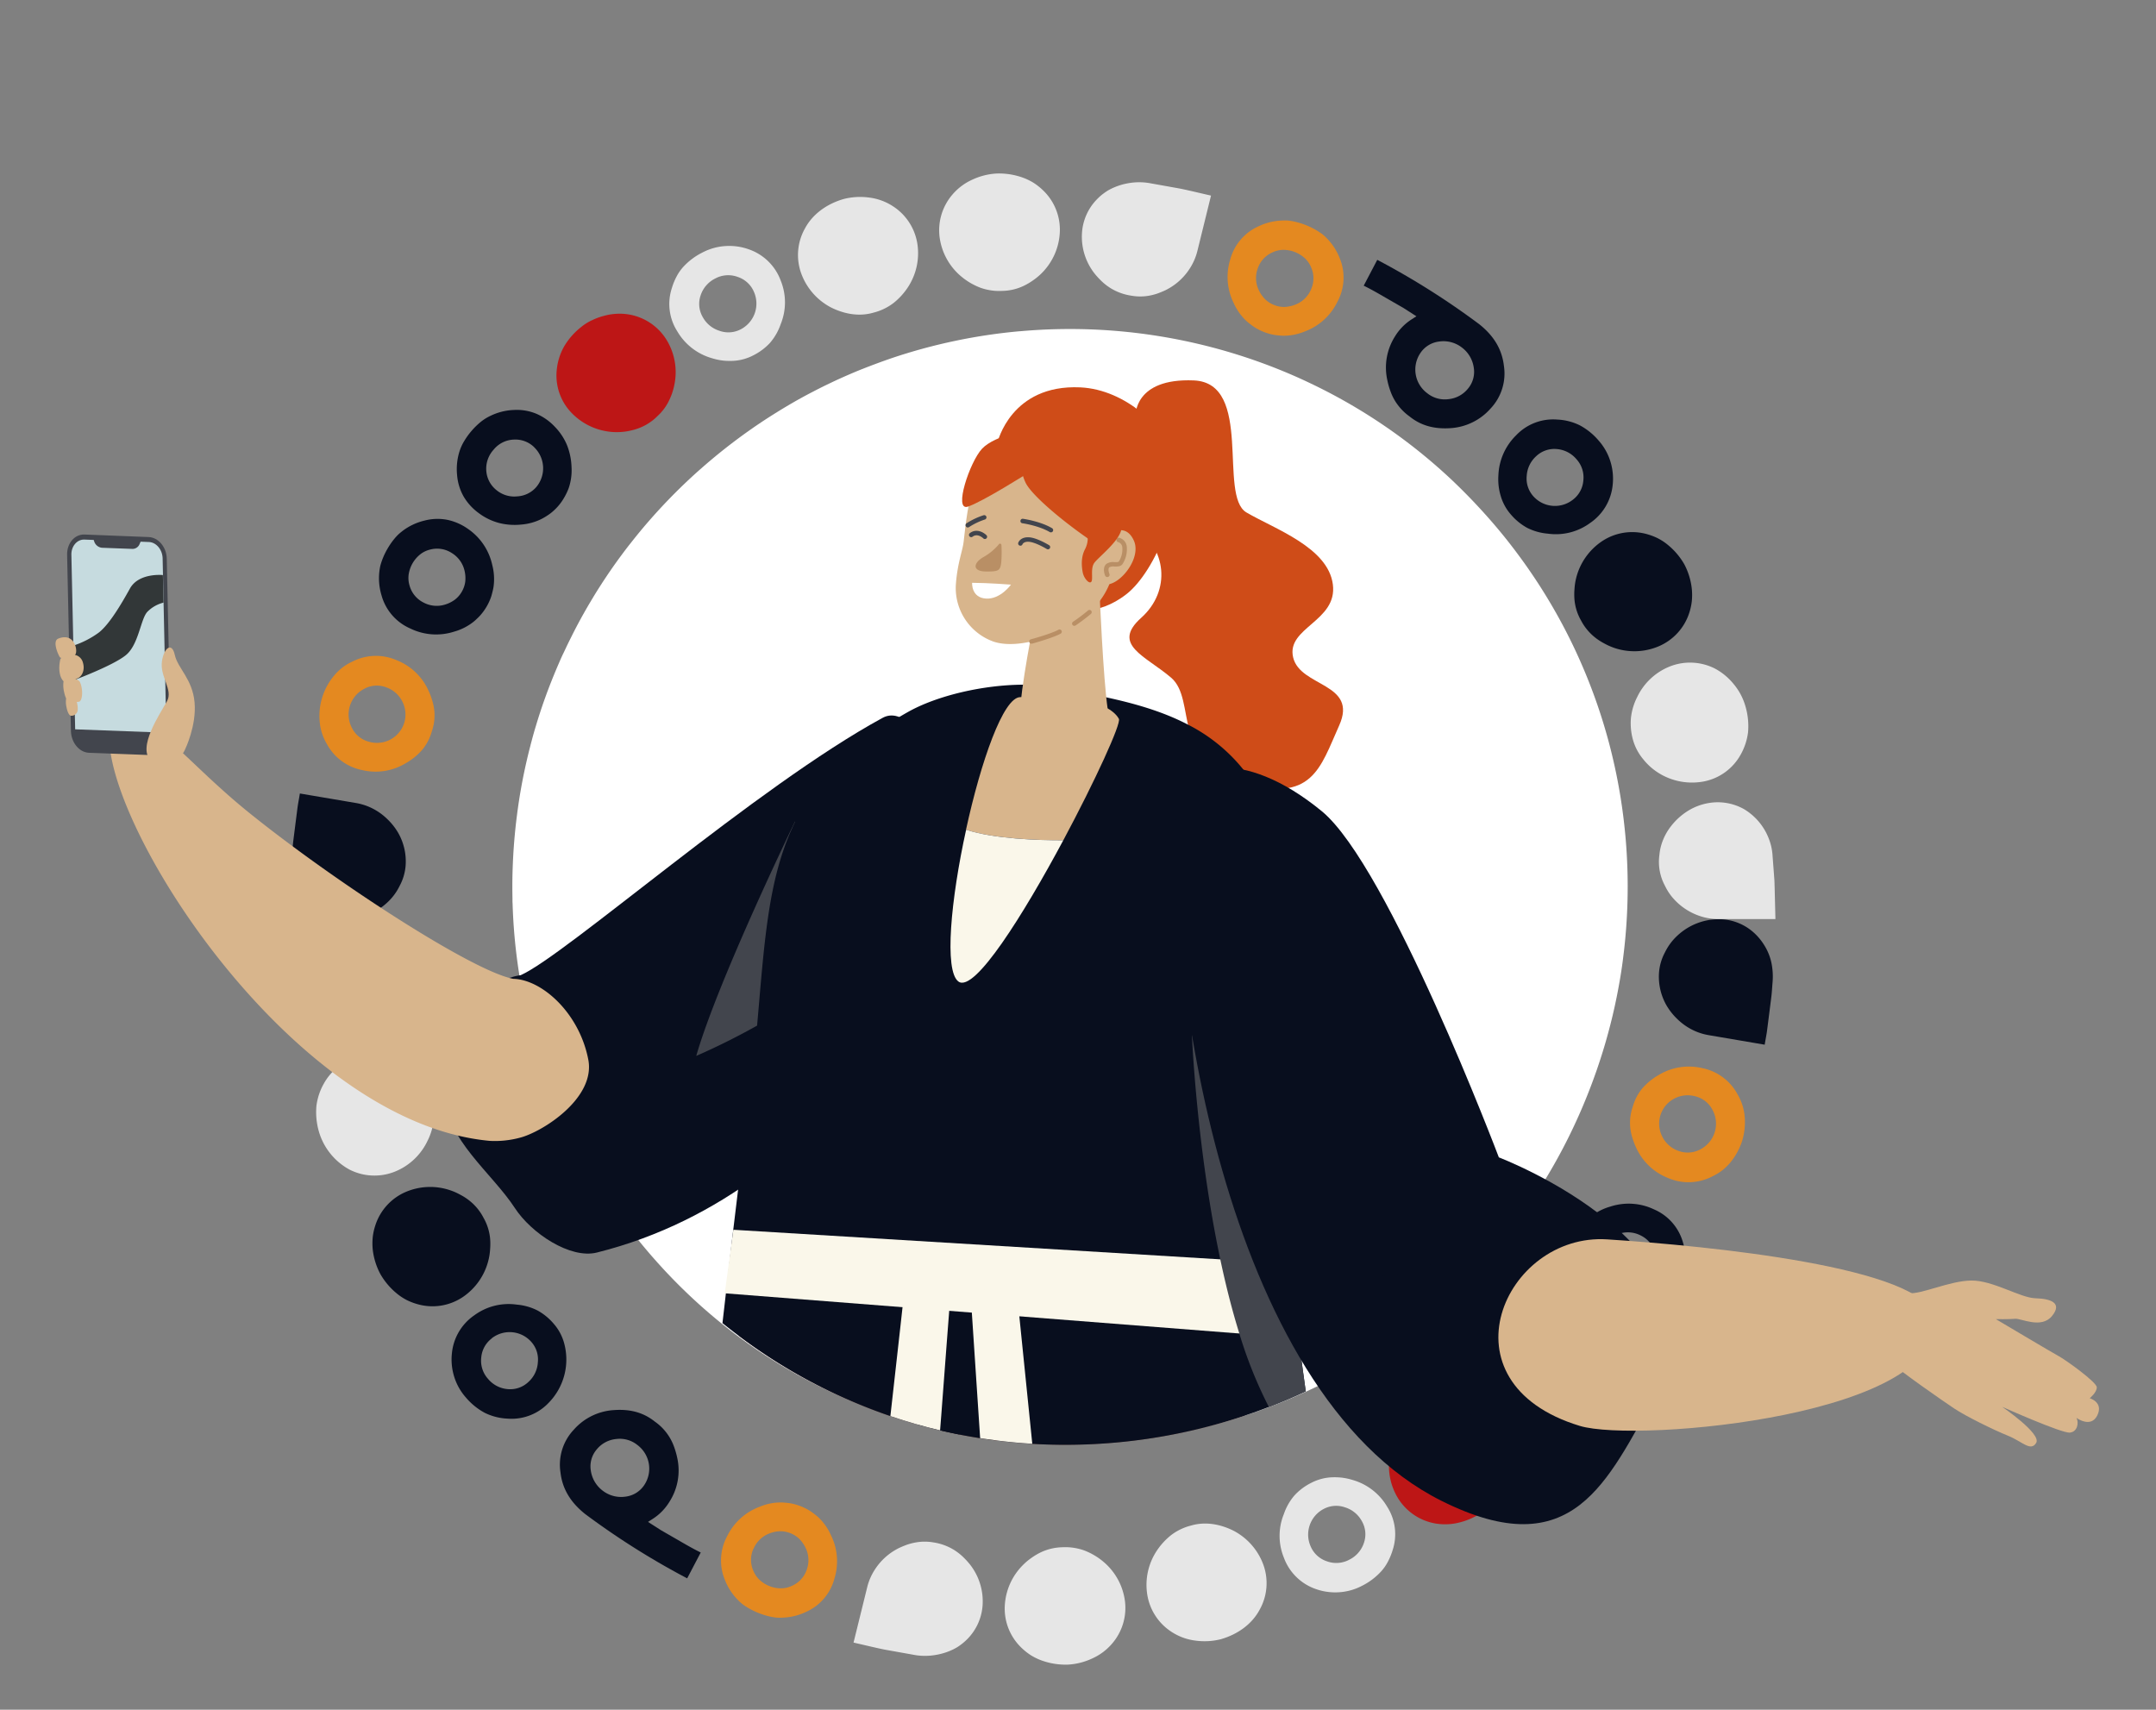 <svg xmlns="http://www.w3.org/2000/svg" viewBox="0 0 851.01 674.91"><rect x="0" y="0" width="851.01" height="674.91" fill="#808080" stroke="none"/><defs><style>.cls-1{isolation:isolate;}.cls-2{fill:#080e1e;}.cls-3{fill:#e6e6e6;}.cls-4{fill:#bd1616;}.cls-5{fill:#e48920;}.cls-6{fill:#fff;}.cls-7{fill:#d8b58c;}.cls-8{fill:#cf4c18;}.cls-9{fill:#7c5047;}.cls-10{fill:#42454d;}.cls-11{fill:#faf7ea;}.cls-12{fill:#b98f65;}.cls-13{fill:#c6dbdf;}.cls-14{fill:#323738;mix-blend-mode:color-dodge;}</style></defs><title>morning</title><g class="cls-1"><g id="&#x421;&#x43B;&#x43E;&#x439;_1" data-name="&#x421;&#x43B;&#x43E;&#x439; 1"><path class="cls-2" d="M258.47,561.17a20.56,20.56,0,0,1,7.64,10.07,31.42,31.42,0,0,1,1.22,4.32,22.9,22.9,0,0,1-3.06,17.22,20.89,20.89,0,0,1-6.48,6.7l-2,1.29,5.07,3.25c1.72,1,3.47,2,5.2,3,3.49,2,6.92,4.07,10.53,5.83l-5.35,10.2A304.31,304.31,0,0,1,231,597.68c-5.6-4.45-9-9.72-9.77-16.46a20.1,20.1,0,0,1,5.25-16.84,22.94,22.94,0,0,1,15.72-7.74C248.37,556.18,253.76,557.4,258.47,561.17Zm-6.92,9.21a11.05,11.05,0,0,0-8.33-2.33,11.29,11.29,0,0,0-7.7,4.13,10.27,10.27,0,0,0-2.31,8.37,12.09,12.09,0,0,0,4.72,7.92,11.87,11.87,0,0,0,8.93,2.33,10.34,10.34,0,0,0,7.42-4.55,11.65,11.65,0,0,0-2.73-15.87Z"></path><path class="cls-3" d="M361.42,653.37l-12.31-2.2c-4.08-.84-8.13-1.84-12.2-2.76l5.39-21.85a22.61,22.61,0,0,1,2.71-6.48,23.91,23.91,0,0,1,10.13-9.14c1-.45,2.06-.89,3.14-1.26a22.29,22.29,0,0,1,3.29-.82,19.9,19.9,0,0,1,6.84,0,21.61,21.61,0,0,1,7.95,2.84,22.24,22.24,0,0,1,3.37,2.52,31,31,0,0,1,2.9,3.07,23.52,23.52,0,0,1,5.22,16.36,20.94,20.94,0,0,1-5.67,13,22.28,22.28,0,0,1-2.7,2.43c-.48.37-1,.73-1.51,1.06s-1.05.61-1.59.89a25.15,25.15,0,0,1-7.2,2.28A24.31,24.31,0,0,1,361.42,653.37Z"></path><path class="cls-2" d="M630.27,516.88a23.31,23.31,0,0,1-9.66-14.32,21.9,21.9,0,0,1-.51-8.44,18.91,18.91,0,0,1,.4-2c.16-.65.33-1.32.54-2a21,21,0,0,1,1.73-3.83,20.63,20.63,0,0,1,2.44-3.42,19.74,19.74,0,0,1,1.43-1.46,18.85,18.85,0,0,1,1.49-1.33,21.89,21.89,0,0,1,7.55-3.8,23.29,23.29,0,0,1,17.23,1.14,20.1,20.1,0,0,1,11.42,13.14,23.15,23.15,0,0,1,.86,9.27,22.47,22.47,0,0,1-.37,2.3,20.93,20.93,0,0,1-.69,2.26,29.52,29.52,0,0,1-2.1,4.47,28.69,28.69,0,0,1-2.82,4.07,20.23,20.23,0,0,1-1.6,1.73,22.79,22.79,0,0,1-1.8,1.48,23.28,23.28,0,0,1-8.44,3.92,20.12,20.12,0,0,1-9,.3A21.55,21.55,0,0,1,630.27,516.88Zm6.31-9.57a10.63,10.63,0,0,0,8.54,1.37,10.06,10.06,0,0,0,4-1.95,12.69,12.69,0,0,0,4.48-7.79,10.08,10.08,0,0,0-.35-4.47,10.63,10.63,0,0,0-5.48-6.69,11.08,11.08,0,0,0-8.5-.82,13,13,0,0,0-3.86,1.91,10.81,10.81,0,0,0-4.14,7.21,12.53,12.53,0,0,0,.29,4.29A11.06,11.06,0,0,0,636.58,507.31Z"></path><path class="cls-2" d="M596,557.25a23.16,23.16,0,0,1-4.89-7.34,25.89,25.89,0,0,1-1.79-8.56,22,22,0,0,1,1.12-8.4,23.6,23.6,0,0,1,1.71-3.64,20.7,20.7,0,0,1,2.43-3.44,20.18,20.18,0,0,1,3-2.89,25.79,25.79,0,0,1,3.42-2.16,21.76,21.76,0,0,1,8.14-2.27,25.14,25.14,0,0,1,8.76.63,23.28,23.28,0,0,1,7.93,3.85,21.68,21.68,0,0,1,6,6.54,20.32,20.32,0,0,1,2.61,8.56,23.17,23.17,0,0,1-.94,9.27,18.24,18.24,0,0,1-2,4.24,28.78,28.78,0,0,1-2.91,4,29.41,29.41,0,0,1-3.54,3.45,19.83,19.83,0,0,1-4,2.47,23.18,23.18,0,0,1-9,2.22,20.13,20.13,0,0,1-8.88-1.46A21.65,21.65,0,0,1,596,557.25Zm8.06-8.16a10.63,10.63,0,0,0,8.1,3,10.79,10.79,0,0,0,7.94-4,11.17,11.17,0,0,0,2.87-8.38,10.68,10.68,0,0,0-4.09-7.63,11,11,0,0,0-8.17-2.44,10.7,10.7,0,0,0-7.53,3.7,11.53,11.53,0,0,0,.88,15.71Z"></path><path class="cls-3" d="M506.76,614.86a22.75,22.75,0,0,1,0-17.18,22.13,22.13,0,0,1,4.21-7.39,22.86,22.86,0,0,1,6.56-4.92,19.49,19.49,0,0,1,7.9-2.19,25.6,25.6,0,0,1,4.1.11,24.07,24.07,0,0,1,4.28.9,23.24,23.24,0,0,1,13.72,10.57A20.12,20.12,0,0,1,549.67,612a25.33,25.33,0,0,1-1.81,4.41,18.29,18.29,0,0,1-2.61,3.8A25.79,25.79,0,0,1,537.6,626a22.4,22.4,0,0,1-9.23,2.55,22.91,22.91,0,0,1-9.17-1.34A20.58,20.58,0,0,1,506.76,614.86Zm10.58-4.42a10.51,10.51,0,0,0,6.32,5.85,10.8,10.8,0,0,0,8.87-.57,11.38,11.38,0,0,0,5.84-6.69,10.35,10.35,0,0,0-.82-8.55,11.35,11.35,0,0,0-6.64-5.45,10.46,10.46,0,0,0-8.34.58,11.43,11.43,0,0,0-5.23,14.83Z"></path><path class="cls-3" d="M452.86,629.56a24.38,24.38,0,0,1,3.68-17.31,26.6,26.6,0,0,1,5.82-6.34,21.73,21.73,0,0,1,7.8-3.71c5.73-1.68,11.69-.49,16.79,2.08a24.69,24.69,0,0,1,11.7,13.35,21.38,21.38,0,0,1-1.45,17.8c-2.95,5.56-8.48,9.68-15.32,11.65a26.33,26.33,0,0,1-10.14.53,22.09,22.09,0,0,1-8.91-3.18A21.55,21.55,0,0,1,452.86,629.56Z"></path><path class="cls-3" d="M396.6,634a24.47,24.47,0,0,1,7.19-16.22A22.72,22.72,0,0,1,407.1,615a24.53,24.53,0,0,1,3.72-2.22,20.89,20.89,0,0,1,8.45-2,22.23,22.23,0,0,1,8.59,1.22,26.2,26.2,0,0,1,7.47,4.33A24.35,24.35,0,0,1,444,631.76a21.56,21.56,0,0,1-5.14,17.17,22.21,22.21,0,0,1-7.57,5.67,26,26,0,0,1-9.86,2.51,27.81,27.81,0,0,1-10.05-1.56,23.15,23.15,0,0,1-4.35-2.06,24.19,24.19,0,0,1-3.72-2.92A21.41,21.41,0,0,1,396.6,634Z"></path><path class="cls-3" d="M115.26,387.68l-.48-6.21-.23-3.11c-.07-1-.07-2.07-.1-3.11l-.31-12.44h22.5a22.93,22.93,0,0,1,7,1.09A24.33,24.33,0,0,1,155,371.53a22.58,22.58,0,0,1,1.92,2.75c.28.48.54,1,.79,1.47s.52,1,.75,1.52a20.27,20.27,0,0,1,1.67,6.64,19.8,19.8,0,0,1-.14,4.29,20,20,0,0,1-.8,4.08,22.57,22.57,0,0,1-3.92,7.4,25.77,25.77,0,0,1-6.35,5.74,22.82,22.82,0,0,1-8.32,3.19,21.1,21.1,0,0,1-14-2.4,23.4,23.4,0,0,1-9.52-11A22,22,0,0,1,115.26,387.68Z"></path><path class="cls-2" d="M187.31,519.15A22.83,22.83,0,0,1,204,515a22.2,22.2,0,0,1,8.17,2.31,22.68,22.68,0,0,1,6.33,5.17,19.3,19.3,0,0,1,4,7.13,24.41,24.41,0,0,1-6,24.21A20.12,20.12,0,0,1,200.32,560a22.44,22.44,0,0,1-9-2.3,25.69,25.69,0,0,1-7.39-6,22.29,22.29,0,0,1-4.68-8.33,22.83,22.83,0,0,1-.87-9.2A20.57,20.57,0,0,1,187.31,519.15Zm6.82,9.17a10.56,10.56,0,0,0-4.17,7.53,10.7,10.7,0,0,0,2.67,8.45,11.28,11.28,0,0,0,7.86,4.06,10.42,10.42,0,0,0,8.11-2.86,11.31,11.31,0,0,0,3.7-7.74,10.43,10.43,0,0,0-2.54-8,11.43,11.43,0,0,0-15.63-1.49Z"></path><path class="cls-2" d="M160.13,470.53a24.56,24.56,0,0,1,17.7-.63,23.67,23.67,0,0,1,3.91,1.75,21.94,21.94,0,0,1,3.61,2.35,20.66,20.66,0,0,1,5.47,6.66,20.4,20.4,0,0,1,2.63,8.2,25.85,25.85,0,0,1,0,4.31,22.88,22.88,0,0,1-.64,4.24A24.66,24.66,0,0,1,182.69,512a21.46,21.46,0,0,1-17.61,2.9,24.62,24.62,0,0,1-4.42-1.65,21.92,21.92,0,0,1-4-2.62,27.64,27.64,0,0,1-6.54-7.73,26.9,26.9,0,0,1-3-9.69,25.61,25.61,0,0,1,0-4.79,22.71,22.71,0,0,1,1-4.6A21.51,21.51,0,0,1,160.13,470.53Z"></path><path class="cls-3" d="M142.31,417.16a24.89,24.89,0,0,1,17.53,3.08,23.62,23.62,0,0,1,6.43,5.62,20.47,20.47,0,0,1,4.07,7.65,24.11,24.11,0,0,1,.83,8.6,23.57,23.57,0,0,1-2.44,8.28,24.23,24.23,0,0,1-12.84,12.1,21.68,21.68,0,0,1-17.94-.8,25,25,0,0,1-12.06-14.95,27.74,27.74,0,0,1-1-10.1,23.72,23.72,0,0,1,3-9A21.22,21.22,0,0,1,142.31,417.16Z"></path><path class="cls-4" d="M551.93,591.59a24.4,24.4,0,0,1-3.28-17.37,25.09,25.09,0,0,1,2.92-8.11,21,21,0,0,1,2.54-3.47c.48-.53,1-1,1.55-1.53s1.08-1,1.66-1.47a20.72,20.72,0,0,1,7.79-3.8,24.46,24.46,0,0,1,8.53-.74,24.81,24.81,0,0,1,16,7.85,21.2,21.2,0,0,1,5.49,16.95,23.28,23.28,0,0,1-2.93,9,27.61,27.61,0,0,1-6.71,7.6c-.7.55-1.42,1.06-2.14,1.53a25,25,0,0,1-2.29,1.2,26.48,26.48,0,0,1-4.7,1.69,22.9,22.9,0,0,1-9.43.53A21.66,21.66,0,0,1,551.93,591.59Z"></path><path class="cls-5" d="M287,606.45a23.28,23.28,0,0,1,12.78-11.63,21.71,21.71,0,0,1,8.29-1.73,16.65,16.65,0,0,1,2,.12,17.29,17.29,0,0,1,2,.24,20.56,20.56,0,0,1,4.05,1.16,20.53,20.53,0,0,1,5.41,3.12,17.13,17.13,0,0,1,1.54,1.28,21.94,21.94,0,0,1,4.88,6.92,23.15,23.15,0,0,1,1.41,17.22,20,20,0,0,1-11.34,13.21,23.1,23.1,0,0,1-9.07,2.2,22.87,22.87,0,0,1-2.34,0,21.38,21.38,0,0,1-2.34-.36,28.79,28.79,0,0,1-4.75-1.43,27.82,27.82,0,0,1-4.44-2.2,21,21,0,0,1-2-1.32c-.61-.5-1.19-1-1.73-1.57a23.34,23.34,0,0,1-5.14-7.81A20.12,20.12,0,0,1,287,606.45Zm10.42,4.87a10.6,10.6,0,0,0-.1,8.65,10.2,10.2,0,0,0,2.53,3.72,12.09,12.09,0,0,0,3.89,2.42,11.89,11.89,0,0,0,4.5.88,10.12,10.12,0,0,0,4.38-1,10.62,10.62,0,0,0,5.83-6.4,11,11,0,0,0-.45-8.53,13.15,13.15,0,0,0-2.45-3.54,10.85,10.85,0,0,0-3.58-2.3,10.66,10.66,0,0,0-4.19-.76,12.65,12.65,0,0,0-4.21.92A11,11,0,0,0,297.46,611.32Z"></path><path class="cls-2" d="M699.67,387.68c-.18,2.07-.27,4.14-.54,6.2l-.78,6.18-.79,6.18c-.24,2.07-.69,4.1-1,6.15l-22.18-3.78a22.9,22.9,0,0,1-6.64-2.23,23.67,23.67,0,0,1-5.62-4.06,24.72,24.72,0,0,1-4.28-5.37,22.77,22.77,0,0,1-3-13,20.16,20.16,0,0,1,2.4-8.11,22.18,22.18,0,0,1,5-6.64,24.05,24.05,0,0,1,16.08-6.35,20.6,20.6,0,0,1,13.25,4.71,22.51,22.51,0,0,1,4.75,5.46,21.47,21.47,0,0,1,2.88,7A26.9,26.9,0,0,1,699.67,387.68Z"></path><path class="cls-5" d="M658.37,465a23.07,23.07,0,0,1-12.52-11.88,28.39,28.39,0,0,1-1.55-4.07,20.31,20.31,0,0,1-.82-4.06,19.24,19.24,0,0,1,1-8.12,19.54,19.54,0,0,1,3.78-7.25,25.06,25.06,0,0,1,6.58-5.34,22.94,22.94,0,0,1,17-2.65,20.36,20.36,0,0,1,14,10.35,20.7,20.7,0,0,1,2.82,8.84,25.67,25.67,0,0,1-1,9.55,26.29,26.29,0,0,1-4.58,8.43,21.58,21.58,0,0,1-3.28,3.2,22.11,22.11,0,0,1-4.09,2.47A20.37,20.37,0,0,1,658.37,465Zm4.13-10.7a10.42,10.42,0,0,0,8.56-.54,11.41,11.41,0,0,0,4.88-15.66,10.4,10.4,0,0,0-6.74-5.32,11.34,11.34,0,0,0-8.54,1,11.19,11.19,0,0,0-4.6,14.76A11.34,11.34,0,0,0,662.5,454.31Z"></path><path class="cls-2" d="M556.45,164.45a21.49,21.49,0,0,1-5.81-6.21,20.42,20.42,0,0,1-1.82-3.86,28.5,28.5,0,0,1-1.22-4.32,22.9,22.9,0,0,1,3-17.22,20.89,20.89,0,0,1,6.48-6.7l2-1.29-5.06-3.25c-1.73-1-3.48-2-5.21-3-3.49-2-6.92-4.07-10.53-5.83l5.35-10.2a303.66,303.66,0,0,1,40.21,25.38c5.61,4.45,9,9.72,9.78,16.47a20.13,20.13,0,0,1-5.25,16.83A23,23,0,0,1,572.72,169C566.55,169.44,561.16,168.23,556.45,164.45Zm6.93-9.21a11,11,0,0,0,8.32,2.33,11.29,11.29,0,0,0,7.71-4.13,10.27,10.27,0,0,0,2.3-8.37,12,12,0,0,0-4.72-7.92,11.85,11.85,0,0,0-8.93-2.33,10.35,10.35,0,0,0-7.41,4.55,11.62,11.62,0,0,0,2.73,15.87Z"></path><path class="cls-3" d="M453.51,72.25l12.3,2.2c4.08.84,8.13,1.84,12.2,2.76l-5.38,21.85a22.91,22.91,0,0,1-2.72,6.48,23.91,23.91,0,0,1-10.13,9.14c-1,.45-2.06.89-3.14,1.26a21.68,21.68,0,0,1-3.29.82,19.9,19.9,0,0,1-6.84-.05,21.67,21.67,0,0,1-7.95-2.84,22.75,22.75,0,0,1-3.37-2.52,33.49,33.49,0,0,1-2.9-3.07,23.47,23.47,0,0,1-5.21-16.36,20.83,20.83,0,0,1,5.67-13,21.46,21.46,0,0,1,2.69-2.43c.49-.37,1-.73,1.51-1.06s1.05-.61,1.6-.89a25,25,0,0,1,7.2-2.28A24.31,24.31,0,0,1,453.51,72.25Z"></path><path class="cls-2" d="M184.66,208.74a23.3,23.3,0,0,1,9.65,14.32,21.92,21.92,0,0,1,.52,8.44,19,19,0,0,1-.41,2c-.16.65-.32,1.32-.54,2a21.53,21.53,0,0,1-4.17,7.25,17.93,17.93,0,0,1-1.43,1.46,17,17,0,0,1-1.49,1.33,21.72,21.72,0,0,1-7.55,3.8A23.19,23.19,0,0,1,162,248.12,20.1,20.1,0,0,1,150.59,235a23.33,23.33,0,0,1-.86-9.27,22.47,22.47,0,0,1,.37-2.3,23.34,23.34,0,0,1,.7-2.25,27.8,27.8,0,0,1,2.1-4.48,28.39,28.39,0,0,1,2.81-4.07,20.23,20.23,0,0,1,1.6-1.73c.58-.52,1.18-1,1.8-1.48a23.32,23.32,0,0,1,8.45-3.92,20.22,20.22,0,0,1,9-.3A21.82,21.82,0,0,1,184.66,208.74Zm-6.32,9.57a10.63,10.63,0,0,0-8.54-1.37,10,10,0,0,0-4,1.95,12.56,12.56,0,0,0-4.48,7.79,10.22,10.22,0,0,0,.34,4.47,10.62,10.62,0,0,0,5.49,6.69,11,11,0,0,0,8.49.82,12.67,12.67,0,0,0,3.86-1.91,10.39,10.39,0,0,0,2.79-3.19,10.6,10.6,0,0,0,1.36-4,12.78,12.78,0,0,0-.29-4.29A11.1,11.1,0,0,0,178.34,218.31Z"></path><path class="cls-2" d="M218.91,168.37a23.13,23.13,0,0,1,4.9,7.35,25.78,25.78,0,0,1,1.78,8.55,22,22,0,0,1-1.11,8.4,23.65,23.65,0,0,1-1.72,3.64,20.63,20.63,0,0,1-2.42,3.44,21.17,21.17,0,0,1-3.05,2.89,25.89,25.89,0,0,1-3.43,2.16,21.7,21.7,0,0,1-8.13,2.27,24.9,24.9,0,0,1-8.76-.63,23.33,23.33,0,0,1-7.94-3.85,21.68,21.68,0,0,1-6-6.54,20.42,20.42,0,0,1-2.61-8.56,23.35,23.35,0,0,1,.94-9.27,18.67,18.67,0,0,1,1.95-4.24,28.08,28.08,0,0,1,2.92-4,28.51,28.51,0,0,1,3.53-3.44,19,19,0,0,1,4-2.47,23.06,23.06,0,0,1,9-2.23,20.11,20.11,0,0,1,8.87,1.46A21.55,21.55,0,0,1,218.91,168.37Zm-8.06,8.16a10.63,10.63,0,0,0-8.1-3,10.77,10.77,0,0,0-7.93,4,11.13,11.13,0,0,0-2.87,8.38A10.7,10.7,0,0,0,196,193.5a11,11,0,0,0,8.17,2.44,10.68,10.68,0,0,0,7.53-3.7,11.51,11.51,0,0,0-.88-15.71Z"></path><path class="cls-3" d="M308.16,110.76a22.75,22.75,0,0,1,0,17.18,22.47,22.47,0,0,1-4.22,7.4,23.11,23.11,0,0,1-6.55,4.91,19.37,19.37,0,0,1-7.91,2.19,26.71,26.71,0,0,1-4.09-.1,24.84,24.84,0,0,1-4.28-.91,23.2,23.2,0,0,1-13.73-10.57,20.09,20.09,0,0,1-2.16-17.22,24.55,24.55,0,0,1,1.8-4.41,18.29,18.29,0,0,1,2.61-3.8,25.91,25.91,0,0,1,7.65-5.76,22.45,22.45,0,0,1,9.24-2.55,22.86,22.86,0,0,1,9.16,1.34A20.56,20.56,0,0,1,308.16,110.76Zm-10.58,4.42a10.49,10.49,0,0,0-6.32-5.84,10.76,10.76,0,0,0-8.87.56,11.41,11.41,0,0,0-5.84,6.69,10.35,10.35,0,0,0,.82,8.55,11.35,11.35,0,0,0,6.64,5.45,10.45,10.45,0,0,0,8.35-.58,11.44,11.44,0,0,0,5.22-14.83Z"></path><path class="cls-3" d="M362.07,96.06a24.44,24.44,0,0,1-3.69,17.31,26.39,26.39,0,0,1-5.82,6.34,21.73,21.73,0,0,1-7.8,3.71c-5.72,1.68-11.69.49-16.79-2.08A24.63,24.63,0,0,1,316.28,108a21.38,21.38,0,0,1,1.44-17.8c2.95-5.56,8.48-9.68,15.32-11.65A26.37,26.37,0,0,1,343.19,78a22,22,0,0,1,8.9,3.18A21.59,21.59,0,0,1,362.07,96.06Z"></path><path class="cls-3" d="M418.33,91.62a24.41,24.41,0,0,1-10.5,19,26,26,0,0,1-3.73,2.21,20.53,20.53,0,0,1-8.45,2,22.23,22.23,0,0,1-8.59-1.22,26.47,26.47,0,0,1-7.47-4.33,24.36,24.36,0,0,1-8.68-15.42,21.61,21.61,0,0,1,5.14-17.18A22.21,22.21,0,0,1,383.62,71a26.09,26.09,0,0,1,9.87-2.51,27.85,27.85,0,0,1,10.05,1.56,23.36,23.36,0,0,1,4.34,2.06,23.72,23.72,0,0,1,3.72,2.92A21.46,21.46,0,0,1,418.33,91.62Z"></path><path class="cls-3" d="M699.67,337.94l.47,6.21.23,3.11c.07,1,.07,2.07.11,3.11l.31,12.44H678.28a22.92,22.92,0,0,1-6.95-1.09A24.21,24.21,0,0,1,660,354.09a20.56,20.56,0,0,1-1.92-2.75c-.29-.48-.55-1-.79-1.47s-.52-1-.75-1.52a20,20,0,0,1-1.68-6.64,20.33,20.33,0,0,1,.14-4.28,20.7,20.7,0,0,1,.8-4.09,22.59,22.59,0,0,1,3.93-7.4,25.49,25.49,0,0,1,6.34-5.73,22.7,22.7,0,0,1,8.33-3.2,21.14,21.14,0,0,1,14,2.4,23.29,23.29,0,0,1,9.52,11A22.29,22.29,0,0,1,699.67,337.94Z"></path><path class="cls-2" d="M627.61,206.47a22.83,22.83,0,0,1-16.67,4.19,22.26,22.26,0,0,1-8.17-2.31,22.82,22.82,0,0,1-6.33-5.17,19.14,19.14,0,0,1-4-7.13,22.86,22.86,0,0,1-1-8.36,23.34,23.34,0,0,1,7-15.85,20.11,20.11,0,0,1,16.17-6.22,22.27,22.27,0,0,1,9,2.29,25.73,25.73,0,0,1,7.4,6,22.4,22.4,0,0,1,4.67,8.33,22.83,22.83,0,0,1,.87,9.2A20.57,20.57,0,0,1,627.61,206.47Zm-6.82-9.17a10.5,10.5,0,0,0,4.17-7.53,10.65,10.65,0,0,0-2.66-8.45,11.32,11.32,0,0,0-7.87-4.06,10.42,10.42,0,0,0-8.11,2.86,11.37,11.37,0,0,0-3.7,7.74,10.47,10.47,0,0,0,2.54,7.95,11.43,11.43,0,0,0,15.63,1.49Z"></path><path class="cls-2" d="M654.8,255.09a24.59,24.59,0,0,1-17.71.64,25,25,0,0,1-3.91-1.76,22.82,22.82,0,0,1-3.61-2.35A20.79,20.79,0,0,1,624.1,245a20.23,20.23,0,0,1-2.62-8.2,25.85,25.85,0,0,1,0-4.31,23.89,23.89,0,0,1,.64-4.24,24.71,24.71,0,0,1,10.15-14.55,21.48,21.48,0,0,1,17.62-2.9,24.25,24.25,0,0,1,4.41,1.65,21.76,21.76,0,0,1,4,2.62,27.5,27.5,0,0,1,6.55,7.73,26.87,26.87,0,0,1,2.94,9.7,24.68,24.68,0,0,1,0,4.78,23,23,0,0,1-1,4.61A21.51,21.51,0,0,1,654.8,255.09Z"></path><path class="cls-3" d="M672.61,308.46a24.89,24.89,0,0,1-17.53-3.08,23.92,23.92,0,0,1-6.43-5.62,20.61,20.61,0,0,1-4.07-7.65,24.32,24.32,0,0,1-.83-8.6,23.7,23.7,0,0,1,2.44-8.28A24.21,24.21,0,0,1,659,263.13a21.69,21.69,0,0,1,17.94.8,24.17,24.17,0,0,1,7.28,6,23.78,23.78,0,0,1,4.77,9,27.74,27.74,0,0,1,1,10.1,24,24,0,0,1-3,9A21.23,21.23,0,0,1,672.61,308.46Z"></path><path class="cls-4" d="M263,134a24.37,24.37,0,0,1,3.28,17.38,25.18,25.18,0,0,1-2.92,8.11,20.79,20.79,0,0,1-2.54,3.46c-.48.53-1,1-1.54,1.53s-1.08,1-1.67,1.47a20.72,20.72,0,0,1-7.79,3.8,24.42,24.42,0,0,1-8.53.74,24.86,24.86,0,0,1-16-7.84,21.24,21.24,0,0,1-5.49-17,23.28,23.28,0,0,1,2.93-9,27.49,27.49,0,0,1,6.72-7.6,20.09,20.09,0,0,1,4.42-2.73,26.3,26.3,0,0,1,4.71-1.69,22.84,22.84,0,0,1,9.42-.53A21.67,21.67,0,0,1,263,134Z"></path><path class="cls-5" d="M527.88,119.17a23.31,23.31,0,0,1-12.77,11.64,22,22,0,0,1-8.29,1.72,19.19,19.19,0,0,1-2-.11,20.44,20.44,0,0,1-2-.25,21.23,21.23,0,0,1-4-1.15,21,21,0,0,1-3.75-1.93,19.88,19.88,0,0,1-1.65-1.2,17.26,17.26,0,0,1-1.55-1.28,22,22,0,0,1-4.88-6.92,23.25,23.25,0,0,1-1.41-17.22,20.08,20.08,0,0,1,11.34-13.21,23.1,23.1,0,0,1,9.07-2.2,22.84,22.84,0,0,1,2.34,0,21,21,0,0,1,2.34.36,28.79,28.79,0,0,1,4.75,1.43,29.25,29.25,0,0,1,4.45,2.2q1,.63,2,1.32c.61.5,1.19,1,1.74,1.58a23.42,23.42,0,0,1,5.13,7.8A20.08,20.08,0,0,1,527.88,119.17Zm-10.42-4.86a10.66,10.66,0,0,0,.11-8.66,10.1,10.1,0,0,0-2.54-3.72,12.63,12.63,0,0,0-8.38-3.3,10.2,10.2,0,0,0-4.39,1,10.62,10.62,0,0,0-5.83,6.4,11,11,0,0,0,.45,8.53,13,13,0,0,0,2.46,3.54,10.65,10.65,0,0,0,3.58,2.3,10.41,10.41,0,0,0,4.18.76,12.71,12.71,0,0,0,4.22-.92A11,11,0,0,0,517.46,114.31Z"></path><path class="cls-2" d="M115.26,337.94c.18-2.06.26-4.14.53-6.2l.78-6.18.79-6.18c.25-2.07.69-4.1,1-6.15L140.58,317a22.84,22.84,0,0,1,6.63,2.23,23.67,23.67,0,0,1,5.62,4.06,24.72,24.72,0,0,1,4.28,5.37,22.69,22.69,0,0,1,3,13,20.16,20.16,0,0,1-2.4,8.11,22,22,0,0,1-5,6.64,24,24,0,0,1-16.08,6.35,20.57,20.57,0,0,1-13.25-4.71,22.69,22.69,0,0,1-4.74-5.46,21.47,21.47,0,0,1-2.88-7A26.54,26.54,0,0,1,115.26,337.94Z"></path><path class="cls-5" d="M156.55,260.61a23,23,0,0,1,12.52,11.88,26.2,26.2,0,0,1,1.55,4.07,20.45,20.45,0,0,1,.82,4.06,19.39,19.39,0,0,1-1,8.12,19.69,19.69,0,0,1-3.78,7.25,25.11,25.11,0,0,1-6.59,5.34A22.93,22.93,0,0,1,143,304a20.33,20.33,0,0,1-14-10.35,20.7,20.7,0,0,1-2.82-8.84,24.76,24.76,0,0,1,5.6-18,20.29,20.29,0,0,1,7.37-5.68A20.37,20.37,0,0,1,156.55,260.61Zm-4.13,10.71a10.32,10.32,0,0,0-8.55.54A11.39,11.39,0,0,0,139,287.51a10.42,10.42,0,0,0,6.74,5.32,11.34,11.34,0,0,0,8.54-1,11.19,11.19,0,0,0,4.6-14.76A11.26,11.26,0,0,0,152.42,271.32Z"></path><path class="cls-6" d="M206.78,305.4q-1,4.88-1.78,9.78c-.2,1.26-.39,2.51-.56,3.77-.13.91-.26,1.84-.37,2.76q-1.32,10.19-1.69,20.46c-.16,4.08-.18,8.17-.1,12.26,0,.15,0,.3,0,.45,0,.63,0,1.25.05,1.88a219,219,0,0,0,4.8,39.51c.05.28.12.57.18.84,1,4.6,2.15,9.16,3.44,13.69q1.81,6.29,4,12.5a219.11,219.11,0,0,0,19.43,40.92c98.24,161.12,336.22,131.08,396.14-42q.76-2.21,1.47-4.41,1.71-5.26,3.13-10.6,2.43-9,4.08-18.19,1-5.4,1.67-10.83a221.66,221.66,0,0,0,1-47.13c-.45-5.18-1.07-10.36-1.88-15.51q-1.68-10.71-4.43-21.29c0-.12-.07-.23-.09-.35a218.87,218.87,0,0,0-36.37-75.43q-5.34-7.19-11.36-14-7.23-8.19-15-15.5a218.48,218.48,0,0,0-56-38c-1.77-.84-3.54-1.65-5.33-2.44a221,221,0,0,0-108.47-17.79h-.19a219.77,219.77,0,0,0-50.47,10.59q-5.82,2-11.53,4.26c-.39.14-.78.31-1.17.46q-5.3,2.16-10.5,4.6l-2.72,1.3c-1.76.86-3.52,1.74-5.27,2.66q-4.74,2.44-9.38,5.17t-9.34,5.78q-3.45,2.25-6.84,4.66a222.84,222.84,0,0,0-18.42,14.57c-1.45,1.26-2.89,2.56-4.29,3.86a221.77,221.77,0,0,0-16.42,16.94,2,2,0,0,1-.14.16c-1.28,1.46-2.52,2.94-3.76,4.44-1.06,1.3-2.12,2.61-3.15,3.93q-2,2.49-3.83,5c-.38.5-.74,1-1.1,1.48-1.54,2.12-3.05,4.27-4.51,6.44-.46.69-.93,1.39-1.38,2.08-.3.44-.58.88-.86,1.32-1.25,1.93-2.48,3.88-3.65,5.85q-4.6,7.59-8.5,15.49c-.74,1.46-1.45,2.92-2.14,4.4-.33.69-.64,1.38-1,2.08-.62,1.31-1.2,2.65-1.78,4-1.91,4.42-3.69,8.91-5.31,13.42q-1.89,5.28-3.49,10.62-1,3.25-1.85,6.55c-.11.38-.21.76-.31,1.14v0l-.09.4C208.4,298,207.55,301.72,206.78,305.4Z"></path><path class="cls-2" d="M348.42,283.35c17.43-9.48,40.93,57.76,35.4,69.68-6.25,13.5-49.2,116.67-148.23,141.41-10.52,2.63-25.91-7.64-32.37-17.58-8.93-13.72-27.55-27.56-27-43.68,1.48-46.1,29.29-48.22,29.29-48.22C223.41,377,298.62,310.43,348.42,283.35Z"></path><path class="cls-7" d="M43.63,297.08c-.84-5.45,8.1-8,11.3-9.36,7.75-3.26,19.94,14.24,43.72,33.37,34.17,27.48,88.1,62.36,103.94,65.3h0c11.31.27,26.07,13.46,29.62,31.9,2.94,15.29-18.22,28.6-27,30.82a38,38,0,0,1-11.86,1.25C120.57,443.73,50.24,340.07,43.63,297.08Z"></path><path class="cls-8" d="M448.22,164.17s-.71-15,23-14,9.54,45.55,20.77,52.12,32.2,13.78,34.11,28.39-18.44,17-15.68,28.81,25.76,10,18.17,26.91-10.55,30.72-38.51,22.67-17.65-32.84-27.79-41.53-23.74-13-11.85-23.65,10.19-27.68-3.16-36.44S448.22,164.17,448.22,164.17Z"></path><path class="cls-9" d="M291.59,527.28A214.56,214.56,0,0,0,351.45,559c3.35,1.15,6.73,2.19,10.11,3.16,3.16.9,6.33,1.73,9.51,2.47,2.47.59,4.95,1.12,7.42,1.62q4.18.82,8.39,1.48c.85.14,1.7.27,2.56.38,1.48.23,3,.43,4.46.61-1.13-3.21-2.36-6.4-3.7-9.61s-2.91-6.68-4.56-10.08c-2.09-4.31-4.4-8.68-6.95-13.18a17.41,17.41,0,0,0-5-5.38c-4.34-3.15-10.61-5.51-18.24-7.16-16.64-3.63-39.74-3.9-63.35-1.89Z"></path><path class="cls-10" d="M313.81,324.26l6.82,67a273.94,273.94,0,0,1-45.81,25.56C283.38,387,313.81,324.26,313.81,324.26Z"></path><path class="cls-9" d="M491.36,558.77A214.76,214.76,0,0,0,480,535.82c-3-5.34-10-9.14-19.62-11.68-12.81-3.37-30.24-4.46-49.05-3.83q-4.38.15-8.85.42t-9.08.66l-3.18,37.69-.76,9c1.48.23,3,.43,4.46.61q6.78.84,13.56,1.24A223.36,223.36,0,0,0,491.36,558.77Z"></path><path class="cls-2" d="M285.17,522.29q3.18,2.58,6.42,5A214.56,214.56,0,0,0,351.45,559c3.35,1.15,6.73,2.19,10.11,3.16,3.16.9,6.33,1.73,9.51,2.47,2.47.59,4.95,1.12,7.42,1.62q4.18.82,8.39,1.48c.85.14,1.7.27,2.56.38,1.48.23,3,.43,4.46.61q6.78.84,13.56,1.24a223.36,223.36,0,0,0,83.9-11.16c3.19-1.06,6.34-2.19,9.48-3.4q7.38-2.82,14.56-6.17l-.09-.69c-.16-1.12-.31-2.23-.46-3.33-.09-.65-.18-1.29-.26-1.93-.15-1-.28-2-.42-3-.07-.54-.15-1.08-.22-1.62,0-.26-.07-.51-.11-.76s-.07-.51-.11-.77h0c-.07-.55-.15-1.1-.22-1.64-.17-1.23-.33-2.44-.5-3.64-.09-.65-.17-1.29-.26-1.94s-.16-1.1-.23-1.66c-.12-.89-.24-1.77-.36-2.63-.14-1.05-.28-2.08-.42-3.11,0-.25-.07-.5-.1-.76l-.18-1.32c-.14-1-.26-1.95-.39-2.9s-.23-1.77-.35-2.64c-.24-1.79-.47-3.53-.68-5.22-.1-.75-.19-1.49-.29-2.21-.24-1.91-.46-3.74-.67-5.47-.07-.58-.14-1.14-.2-1.69s-.13-1-.18-1.51c-.08-.7-.16-1.39-.24-2.06s-.12-1.14-.18-1.69c0-.25,0-.49-.07-.72s-.07-.61-.09-.91c-.05-.47-.1-.94-.14-1.38,0-.26-.05-.5-.07-.75-.1-1-.17-1.92-.23-2.78,0-.44-.07-.86-.1-1.26a1.85,1.85,0,0,0,0-.23c0-.24,0-.47,0-.7s0-.44,0-.65,0-.42,0-.62,0-.32,0-.48,0-.46,0-.67q0-3.3,0-6.52c.05-6.59.18-12.91.36-19h0c.1-3.57.23-7.06.36-10.47.63-16.2,1.53-30.64,2.22-43.69h0c.18-3.42.35-6.75.49-10,1.59-35.68.38-60.59-15.23-83.69-1.51-2.23-3.15-4.44-4.94-6.66h0l-1.37-1.65a67,67,0,0,0-20.47-16.12c-10.22-5.35-21.44-8.45-32.31-10.81-6.7-1.44-13.27-2.61-19.39-3.84a67.08,67.08,0,0,0-13.49-1.16c-15.67.07-34,4.27-45.66,10.91q-1.63.92-3.21,1.86h0c-3.95,2.35-7.58,4.72-10.95,7.15,0,0,0,0,0,0-1.59,1.13-3.11,2.28-4.58,3.44-12,9.46-20,19.54-25.51,30.66-.09.18-.19.37-.27.55s-.22.47-.38.78a2.72,2.72,0,0,1-.11.25l-.26.55a.13.13,0,0,0,0,.05l-.05.11c-9.84,21.32-11.17,46.48-14,78.37h0c-1,11.13-2.18,23.07-4,36-.58,4.12-1.8,14.26-3.51,28.81L289,489v0c-.77,6.67-1.6,13.88-2.48,21.53h0Q285.87,516.27,285.17,522.29Z"></path><path class="cls-7" d="M381.3,327.54c5.83-26.79,14.69-52.35,21.43-52.35,13.59,0,30.61,2.72,30.61,2.72s6.14,1.88,8.3,5.85c1,1.78-9.28,24.29-21.93,47.93C409.94,331.72,392.54,331.19,381.3,327.54Z"></path><path class="cls-11" d="M419.71,331.69C404,361,384.67,392,378.34,387.48c-5.77-4.14-3-32.67,3-59.94C392.54,331.19,409.94,331.72,419.71,331.69Z"></path><path class="cls-8" d="M393.73,174.66s5.27-23,32.65-21.75c18.27.85,33.47,16.4,36.35,26,5.33,17.92-6.53,46.63-18.14,55.66s-22.61,6.67-25.31,4.31S393.73,174.66,393.73,174.66Z"></path><path class="cls-7" d="M434,233.39s1.43,34.66,3.26,46.77c.56,3.7-35,3.57-34.49-1.88,1.57-15.45,6.27-37.49,6.27-37.49Z"></path><path class="cls-7" d="M422.08,180a26,26,0,0,1,19.55,25.91c-.52,18-2.57,27.43-11.6,35.75-9.42,8.7-27.61,15.1-37.91,11.6a22.45,22.45,0,0,1-14.79-23c.64-8,2.57-12.76,3-16.15,1.12-8.5,3-38.88,19.32-37.71A135.58,135.58,0,0,1,422.08,180Z"></path><path class="cls-8" d="M403.67,175.35a21.54,21.54,0,0,0,1.1,15.09c3.65,7.95,33.85,30.2,40.36,30.67s5.32-29.87-4.89-37.82S403.67,175.35,403.67,175.35Z"></path><path class="cls-6" d="M399.05,230.78s-9.12-.7-15.34-.72c0,0-.41,5.93,5.57,6.23C394.94,236.58,399.05,230.78,399.05,230.78Z"></path><path class="cls-10" d="M413.64,216.85a.87.87,0,0,0,.75-.42.88.88,0,0,0-.29-1.22c-.19-.12-4.72-2.87-7.78-3.1-3.53-.27-4.36,2-4.39,2.14a.87.87,0,0,0,.56,1.12.88.88,0,0,0,1.12-.55s.45-1.11,2.57-.95c2.64.21,6.95,2.82,7,2.85A.84.84,0,0,0,413.64,216.85Z"></path><path class="cls-10" d="M388.74,212.78a.91.91,0,0,0,.63-.26.88.88,0,0,0,0-1.25c-1.16-1.16-4.05-2.81-6.63-.76a.89.89,0,0,0,1.1,1.39c2-1.59,4.19.53,4.29.62A.87.87,0,0,0,388.74,212.78Z"></path><path class="cls-10" d="M414.82,210.15a.88.88,0,0,0,.76-.43.89.89,0,0,0-.31-1.22c-4.62-2.73-11.2-3.67-11.48-3.71a.88.88,0,0,0-1,.76.87.87,0,0,0,.75,1c.07,0,6.52.94,10.83,3.49A.89.89,0,0,0,414.82,210.15Z"></path><path class="cls-10" d="M382,208.22a.94.94,0,0,0,.5-.15,26.32,26.32,0,0,1,6.28-3,.88.88,0,1,0-.57-1.67,28.22,28.22,0,0,0-6.71,3.18.89.89,0,0,0-.23,1.23A.86.86,0,0,0,382,208.22Z"></path><path class="cls-12" d="M407.13,254.08l.24,0c.32-.09,8-2.18,11.28-3.94a.88.88,0,0,0-.85-1.55c-3.05,1.66-10.82,3.76-10.89,3.78a.88.88,0,0,0-.63,1.09A.89.89,0,0,0,407.13,254.08Z"></path><path class="cls-7" d="M434.78,214.54a9.25,9.25,0,0,1,5.13-4.8c2.48-.9,5.62-.82,7.64,3.65,3.77,8.36-9.43,22-13.81,15.73C430.68,224.77,433.07,218.12,434.78,214.54Z"></path><path class="cls-12" d="M437.09,227.78a.84.84,0,0,0,.35-.07.87.87,0,0,0,.46-1.16c-.17-.42-.7-2.09,0-2.63a3.6,3.6,0,0,1,2-.28c1.15,0,2.45.06,3.19-1a10.8,10.8,0,0,0,1.66-6.93,4,4,0,0,0-3-3.43.88.88,0,1,0-.37,1.73,2.29,2.29,0,0,1,1.61,2,8.89,8.89,0,0,1-1.38,5.65c-.19.28-1,.26-1.68.24a4.74,4.74,0,0,0-3.13.64c-1.55,1.18-1.08,3.54-.56,4.74A.88.88,0,0,0,437.09,227.78Z"></path><path class="cls-12" d="M424.05,247.05a.89.89,0,0,0,.5-.15,72.23,72.23,0,0,0,6.1-4.61.88.88,0,0,0-1.23-1.27,70.47,70.47,0,0,1-5.87,4.42.89.89,0,0,0-.23,1.23A.88.88,0,0,0,424.05,247.05Z"></path><path class="cls-12" d="M395.29,215.25c0-.62-.65-.87-1-.41a22,22,0,0,1-6,5c-4.3,2.44-4.48,5.69.76,5.75s5.74-.35,6.16-3.56A52,52,0,0,0,395.29,215.25Z"></path><path class="cls-8" d="M427.9,207.34a9.51,9.51,0,0,1,.35,9.51c-1.63,3.14-1.33,6.65-.89,9.05s2.6,4.79,3.4,3.75-.42-5.14,1.14-7.4,10.49-9,10.8-13.85S432,204.57,427.9,207.34Z"></path><path class="cls-8" d="M406.09,186.53S387.71,198.18,382,200s.77-17.69,5.64-22.88,19.63-8.72,24.27-6.06S406.09,186.53,406.09,186.53Z"></path><path class="cls-10" d="M33.29,211l25.39,1c3.85.15,7.05,4,7.14,8.51l1.51,69.6c.1,4.55-3,8.12-6.8,8l-25.39-.95c-3.85-.15-7-4-7.14-8.51L26.49,219C26.39,214.47,29.44,210.9,33.29,211Z"></path><path class="cls-13" d="M33.33,213l3.65.14.16.46a3.6,3.6,0,0,0,3.12,2.63l12,.45a3,3,0,0,0,2.85-1.95l.39-.9,3.26.13c2.92.11,5.35,3,5.43,6.46l1.48,68.83-36-1.35h0l-1.49-68.84C28.09,215.63,30.4,212.91,33.33,213Z"></path><path class="cls-14" d="M64.29,227s-9.49-1-13,5.32-8,13.91-12.15,17.28a35.88,35.88,0,0,1-10.16,5.25l.29,13.61s15.2-5.64,20.36-9.8,5.83-14.3,8.56-17.17a13.48,13.48,0,0,1,6.37-3.61Z"></path><path class="cls-7" d="M73.08,295.76s4.54-9.25,3.72-18.49S70.16,263.84,69,258.54s-4.29-2.76-5.07,2.46c-.92,6.12,4.48,11.25,2,15.8s-12.15,18.6-6.19,23.48S71.68,299.22,73.08,295.76Z"></path><path class="cls-7" d="M24.21,259.7a.86.86,0,0,1-.61-.31c-.76-1.22-3-6.37-.58-7.31,6.77-2.67,7.92,5.6,6.54,6.43a4.15,4.15,0,0,1,3,2.52c1.36,3.74-.55,6.37-2.16,6.82-.18.06-.4.11-.64.17a3.38,3.38,0,0,1,1.72,1.06c1.49,3.1,1.07,7.74-.33,7.93a8.3,8.3,0,0,1-.84.08,9.85,9.85,0,0,1,.37,3.08A2.47,2.47,0,0,1,28,282.53c-.64,0-1.38-1.41-1.75-3.36a8.93,8.93,0,0,1-.16-3.35s0-.08,0-.12a11.76,11.76,0,0,1-.81-2.65,11.18,11.18,0,0,1-.19-4.16c-.13,0-2.59-2.34-1.33-8.46A1.69,1.69,0,0,1,24.21,259.7Z"></path><polygon class="cls-11" points="508.7 498.77 289.47 485.45 286.07 510.53 513.1 528.27 508.7 498.77"></polygon><path class="cls-10" d="M470.48,408.53c0,.62,1.9,44.74,11.19,88.59,2.1,9.95,4.59,19.87,7.52,29.28a172.17,172.17,0,0,0,11.65,29q7.38-2.82,14.56-6.17l-.09-.69c-.16-1.12-.31-2.23-.46-3.33-.09-.65-.18-1.29-.26-1.93-.15-1-.28-2-.42-3-.07-.54-.15-1.08-.22-1.62s-.14-1-.2-1.53-.17-1.1-.24-1.65c-.17-1.23-.33-2.44-.5-3.64-.09-.65-.17-1.29-.26-1.94s-.16-1.1-.23-1.66c-.12-.89-.24-1.77-.36-2.63-.14-1.05-.28-2.08-.42-3.11,0-.25-.07-.5-.1-.76l-.18-1.32c-.14-1-.26-1.95-.39-2.9s-.23-1.77-.35-2.64c-.24-1.79-.47-3.53-.68-5.22-.1-.75-.19-1.49-.29-2.21-.24-1.91-.46-3.74-.67-5.47-.07-.58-.14-1.14-.2-1.69s-.13-1-.18-1.51c-.08-.7-.16-1.39-.24-2.06s-.12-1.14-.18-1.69c0-.25,0-.49-.07-.72s-.07-.61-.09-.91c-.05-.47-.1-.94-.14-1.38,0-.26-.05-.5-.07-.75-.1-1-.17-1.92-.23-2.78,0-.44-.07-.86-.1-1.26a1.85,1.85,0,0,0,0-.23c0-.24,0-.47,0-.7s0-.44,0-.65,0-.42,0-.62,0-.32,0-.48,0-.46,0-.67q0-3.3,0-6.52l-8.11-15.08L495,454Z"></path><path class="cls-2" d="M653.4,551.12c-19,33.2-32.25,67.45-84.49,41.3-86.18-43.14-109.63-212.5-104.24-276.49,1.2-14.25,25.42-21.71,57.07,4.3,26.4,21.7,69.88,136.64,69.88,136.64S686.68,492.94,653.4,551.12Z"></path><path class="cls-7" d="M634.38,489.24c39.92,2.57,125.21,10.95,128.81,30.44,7.2,38.94-117,50.06-139.62,43.19C567.38,545.79,593.93,486.63,634.38,489.24Z"></path><path class="cls-7" d="M738.41,534.45s6.42,1.35,8.7,3.88,19.66,14.61,24.25,17.67,15.41,8.4,21.18,10.73,9,6.44,11.18,2.84-13.44-14.23-13.44-14.23,23.61,10.54,26.75,10.18,3.54-4.12,2.59-5.81c0,0,5.69,4.19,8.23-1s-3-6.76-3-6.76,2.83-2.28,2.79-4.32-12.22-10.77-14.88-12.21-24.95-14.69-24.95-14.69,5.29.08,7.62-.14,10.31,4.09,14.54-1.1-.56-6.84-6.56-7-16.74-7.1-25.3-7-19.7,5.5-24.71,5S732.08,526.69,738.41,534.45Z"></path><path class="cls-2" d="M464.15,339.13a4.78,4.78,0,0,0,1.39-.21l17.74-5.52a4.67,4.67,0,0,0-2.77-8.93L462.77,330a4.67,4.67,0,0,0,1.38,9.14Z"></path><path class="cls-2" d="M361.56,562.13c3.16.9,6.33,1.73,9.51,2.47,2.47.59,4.95,1.12,7.42,1.62l3-1a4.68,4.68,0,0,0-3-8.85l-6.92,2.37Z"></path><path class="cls-2" d="M348.41,473.58a4.67,4.67,0,0,0,3-8.29l-14.58-12a4.68,4.68,0,0,0-5.93,7.24l14.59,11.94A4.67,4.67,0,0,0,348.41,473.58Z"></path><path class="cls-2" d="M496.91,462.93a4.77,4.77,0,0,0,2-.43l14.81-6.88a4.68,4.68,0,0,0-3.94-8.48L494.94,454a4.67,4.67,0,0,0,2,8.91Z"></path><path class="cls-2" d="M404.39,485.32a4.68,4.68,0,0,0,4-7L401.28,466a4.67,4.67,0,0,0-8.08,4.7L400.35,483A4.66,4.66,0,0,0,404.39,485.32Z"></path><path class="cls-2" d="M547.6,503.88a5.31,5.31,0,0,0,.68-.05L561,502a4.67,4.67,0,0,0-1.35-9.25l-12.69,1.85a4.67,4.67,0,0,0,.67,9.3Z"></path><path class="cls-2" d="M351.84,391.92a4.68,4.68,0,0,0,1.88-9l-25.38-11.11a4.68,4.68,0,1,0-3.75,8.57L350,391.52A4.63,4.63,0,0,0,351.84,391.92Z"></path><path class="cls-2" d="M358.41,311.45a4.67,4.67,0,0,0,3-8.29l-14.58-12a4.67,4.67,0,1,0-5.92,7.23l14.58,11.95A4.67,4.67,0,0,0,358.41,311.45Z"></path><path class="cls-2" d="M334.36,343.23a4.68,4.68,0,0,0-4.7-7.56l-13.6,3.4a4.67,4.67,0,0,0,2.27,9.07l13.6-3.4A4.6,4.6,0,0,0,334.36,343.23Z"></path><path class="cls-2" d="M261.88,365.19a4.7,4.7,0,0,0,1.82-.37l13.13-5.56a4.67,4.67,0,0,0-3.64-8.61l-13.14,5.55a4.68,4.68,0,0,0,1.83,9Z"></path><path class="cls-2" d="M249.21,403.2a4.68,4.68,0,0,0,4.21-6.69l-5.81-12.16a4.68,4.68,0,0,0-8.44,4L245,400.54A4.67,4.67,0,0,0,249.21,403.2Z"></path><path class="cls-2" d="M438.21,417.4a4.68,4.68,0,0,0,1.71-9L418.5,400a4.68,4.68,0,1,0-3.41,8.71l21.42,8.39A4.63,4.63,0,0,0,438.21,417.4Z"></path><path class="cls-2" d="M521.39,408.52a4.68,4.68,0,0,0,1.88-9l-25.39-11.1a4.67,4.67,0,0,0-3.74,8.56l25.38,11.11A4.62,4.62,0,0,0,521.39,408.52Z"></path><path class="cls-2" d="M314.74,440.86a4.68,4.68,0,0,0,2.74-8.47l-6.9-5a4.68,4.68,0,0,0-5.47,7.59l6.9,5A4.66,4.66,0,0,0,314.74,440.86Z"></path><path class="cls-2" d="M584.87,482a4.66,4.66,0,0,0,1.82-.37L599.82,476a4.68,4.68,0,1,0-3.64-8.62L583.05,473a4.68,4.68,0,0,0,1.82,9Z"></path><path class="cls-2" d="M577,560a4.66,4.66,0,0,0,4.21-6.69l-5.82-12.16a4.67,4.67,0,0,0-8.43,4l5.82,12.17A4.67,4.67,0,0,0,577,560Z"></path><path class="cls-11" d="M351.45,559c3.35,1.15,6.73,2.19,10.11,3.16,3.16.9,6.33,1.73,9.51,2.47l.46-5.89,2.14-28.27,1-13,.52-6.86-18-3-.94,8.38-.8,7.27Z"></path><path class="cls-11" d="M383,509l.6,9.16L385.64,549l1.24,18.7c.85.14,1.7.27,2.56.38,1.48.23,3,.43,4.46.61q6.78.84,13.56,1.24l-5-49.2-.11-1.12-1.11-10.88Z"></path></g></g></svg>